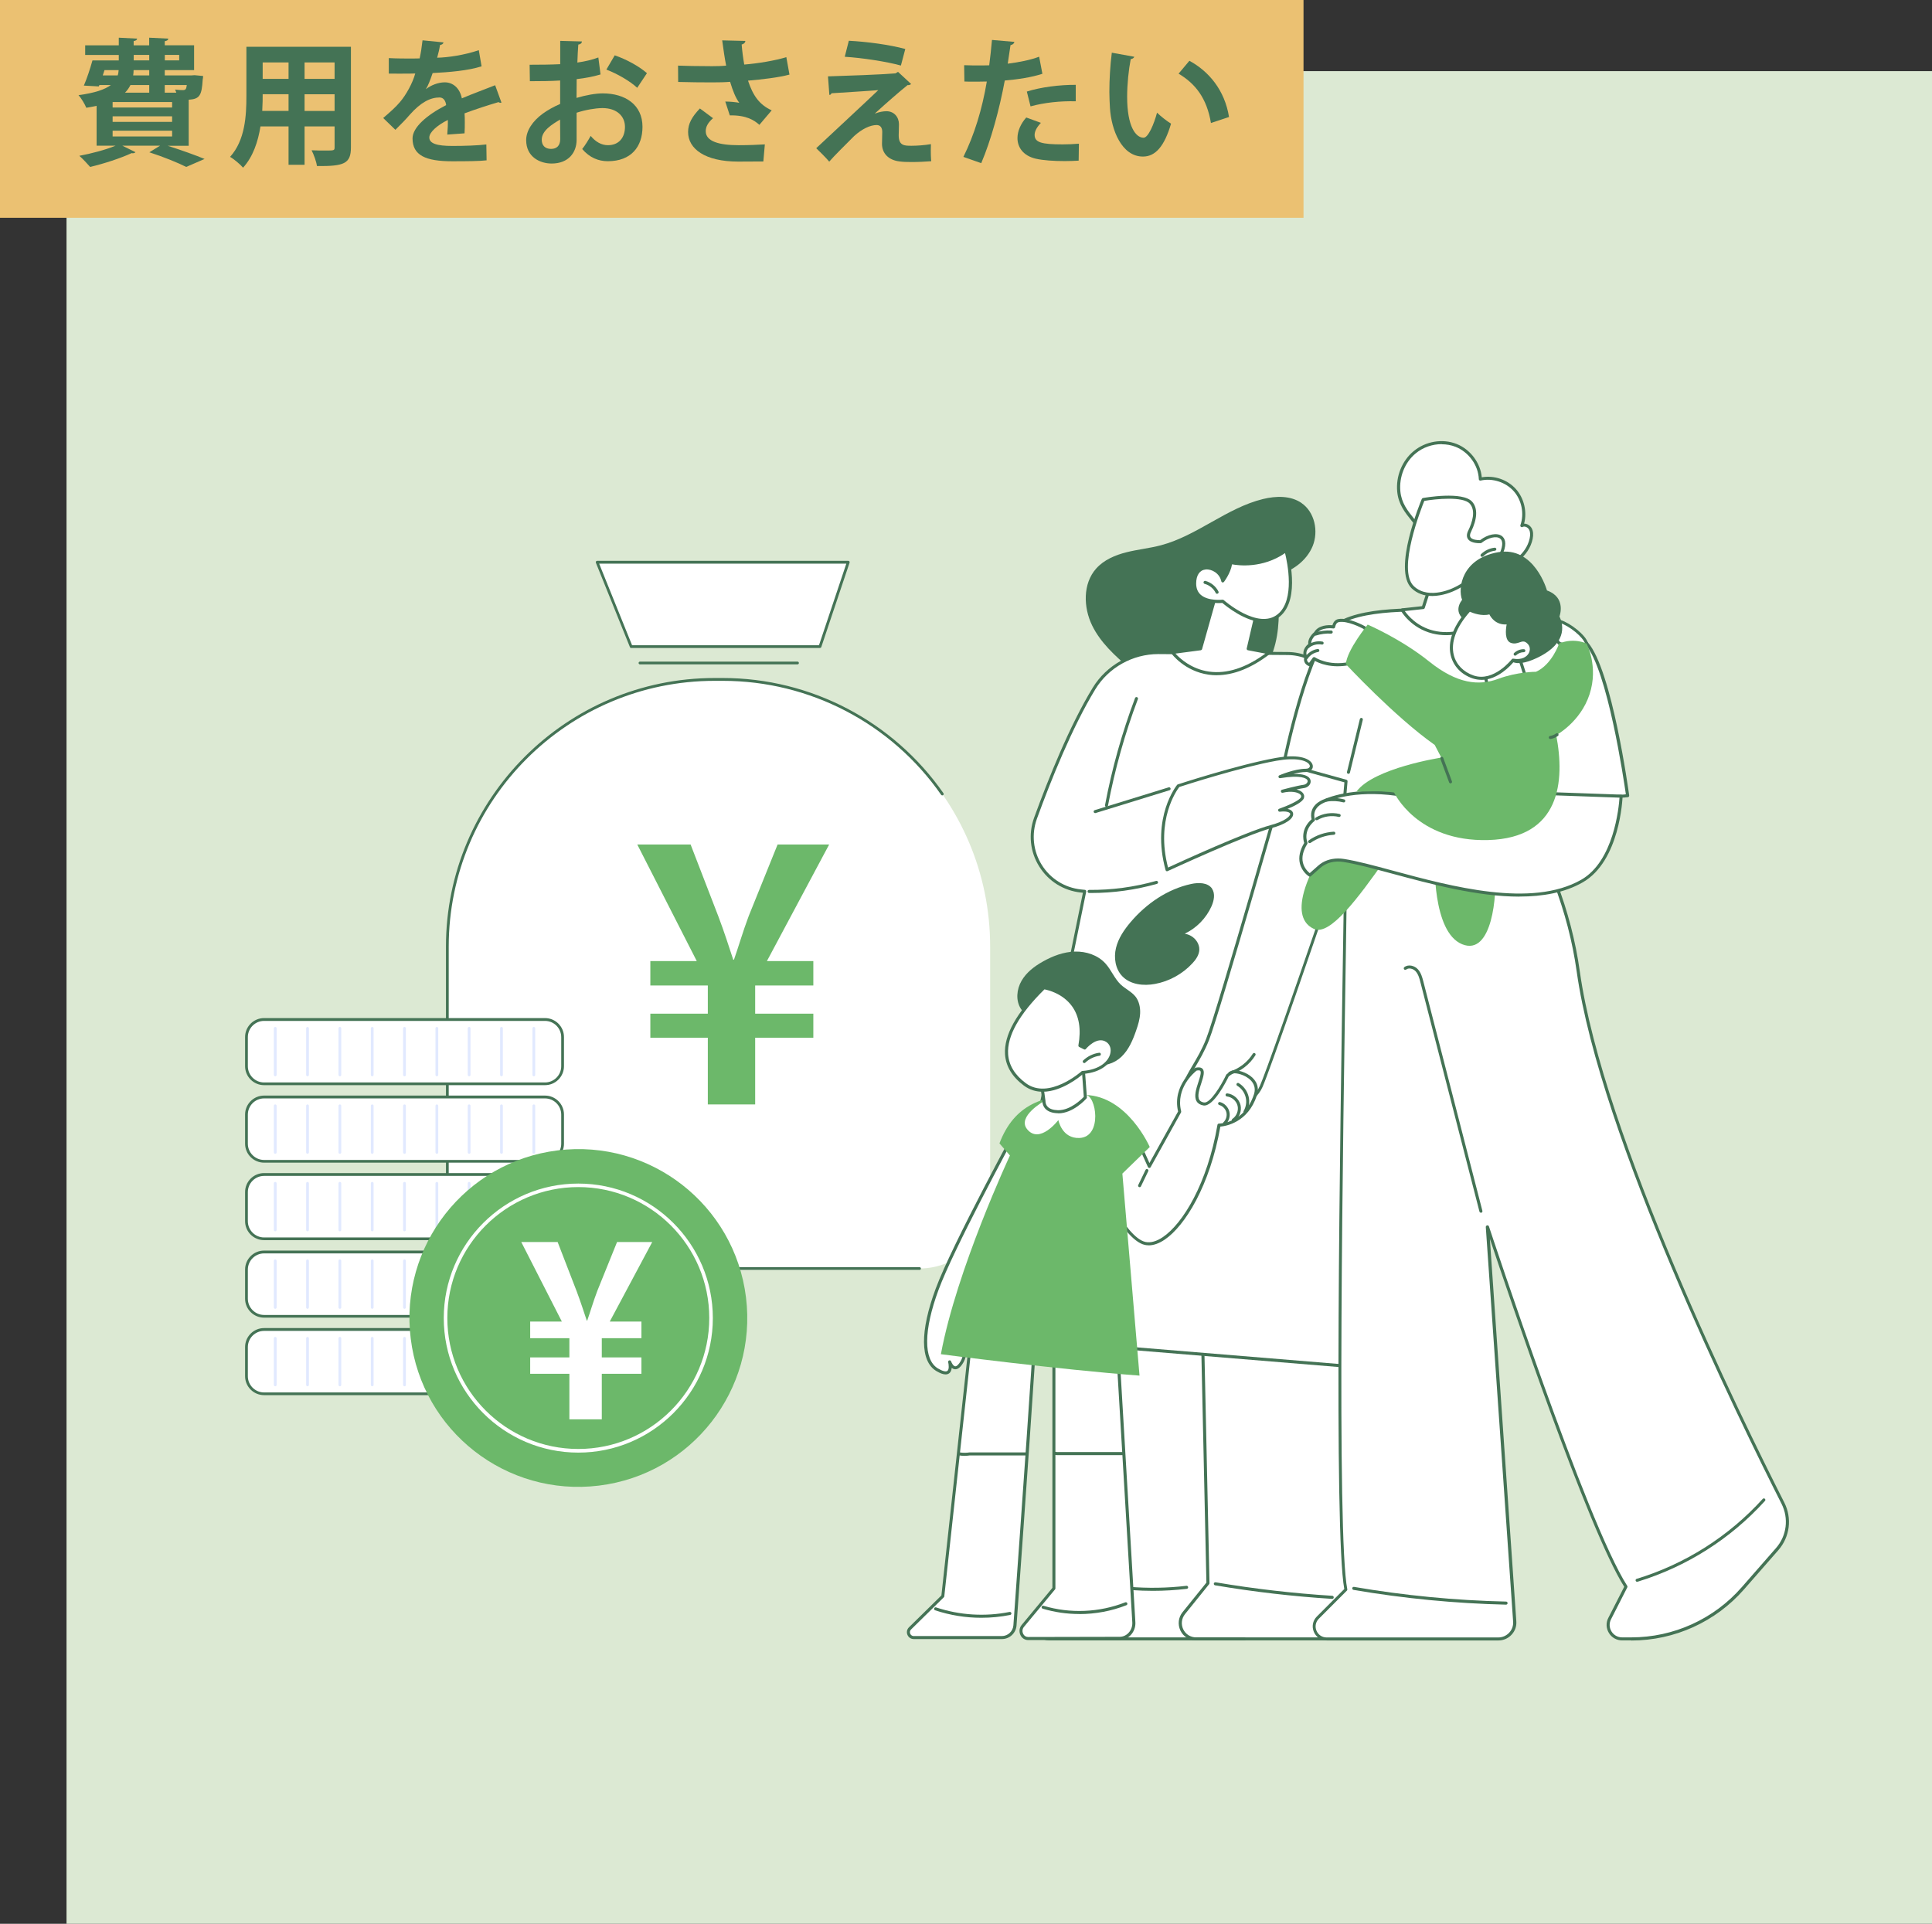 <?xml version="1.0" encoding="UTF-8"?><svg id="_レイヤー_2" xmlns="http://www.w3.org/2000/svg" viewBox="0 0 307.59 306.33"><rect x="0" y="0" width="307.59" height="306.33" fill="#333333" stroke="none"/><defs><style>.cls-1{fill:#fff;}.cls-2{fill:#ebc172;}.cls-3{fill:#447355;}.cls-4{fill:#dce9d3;}.cls-5{fill:#6cb86a;}.cls-6{fill:#e1e9ff;}</style></defs><g id="_フォントサイズ"><g><rect class="cls-4" x="10.59" y="11.33" width="297" height="295"/><g><g id="Care_tax_credit"><g><path class="cls-1" d="M115.09,108.18h-1.32c-23.5,0-42.55,19.05-42.55,42.55v40.01c0,6.21,5.03,11.24,11.24,11.24h63.94c6.21,0,11.24-5.03,11.24-11.24v-40.01c0-23.5-19.05-42.55-42.55-42.55Z"/><g><path class="cls-1" d="M150.02,126.43c-7.69-11.03-20.47-18.25-34.93-18.25h-1.32c-23.5,0-42.55,19.05-42.55,42.55v40.01c0,6.21,5.03,11.24,11.24,11.24h63.94l3.62-75.55Z"/><path class="cls-3" d="M146.4,202.2h-63.94c-6.32,0-11.46-5.14-11.46-11.46v-40.01c0-23.58,19.19-42.77,42.77-42.77h1.32c13.98,0,27.1,6.86,35.11,18.34,.07,.1,.05,.24-.05,.31-.1,.07-.24,.05-.31-.05-7.92-11.37-20.91-18.15-34.75-18.15h-1.32c-23.34,0-42.33,18.99-42.33,42.33v40.01c0,6.08,4.94,11.02,11.02,11.02h63.94c.12,0,.22,.1,.22,.22s-.1,.22-.22,.22Z"/></g><path class="cls-3" d="M126.97,105.79h-25.08c-.12,0-.22-.1-.22-.22s.1-.22,.22-.22h25.08c.12,0,.22,.1,.22,.22s-.1,.22-.22,.22Z"/><g><polygon class="cls-1" points="135.05 89.53 95.07 89.53 100.49 102.96 130.55 102.96 135.05 89.53"/><path class="cls-3" d="M130.55,103.18h-30.06c-.09,0-.17-.05-.2-.14l-5.42-13.43c-.03-.07-.02-.15,.02-.21,.04-.06,.11-.1,.18-.1h39.98c.07,0,.14,.03,.18,.09,.04,.06,.05,.13,.03,.2l-4.5,13.43c-.03,.09-.11,.15-.21,.15Zm-29.91-.44h29.75l4.35-12.99h-39.35l5.24,12.99Z"/></g></g></g><path class="cls-5" d="M120.25,175.86h-7.56v-10.62h-9.15v-3.83h9.15v-4.49h-9.15v-3.89h7.39l-9.47-18.56h8.49l4.44,11.5c.93,2.46,1.7,4.87,2.35,6.85h.11c.66-1.86,1.42-4.49,2.35-6.96l4.6-11.39h8.21l-9.91,18.56h7.39v3.89h-9.26v4.49h9.26v3.83h-9.26v10.62Z"/><g><g><path class="cls-3" d="M207.21,80.09c-1.75-1.2-4.08-1.13-6.13-.63-5.79,1.42-10.48,5.83-16.24,7.36-1.8,.48-3.67,.66-5.47,1.11-1.81,.45-3.61,1.21-4.85,2.6-2.14,2.4-2.05,6.18-.64,9.07,1.34,2.74,3.66,4.85,5.99,6.83,.45,.69,.98,1.32,1.59,1.87,2.3,2.08,5.44,3.06,8.53,3.29,3.04,.22,6.25-.28,8.71-2.09,2.6-1.91,4.06-5.06,4.6-8.24,.54-3.18,.24-6.44-.05-9.65,2.47-.64,4.77-2.3,5.74-4.66,.96-2.37,.32-5.42-1.79-6.86Z"/><g><g><path class="cls-1" d="M216.52,213.3v44.04c0,1.99-1.62,3.61-3.61,3.61h-45.84c-2.13,0-3.35-2.42-2.09-4.13l4.12-5.61,3.19-40.8,44.23,2.89Z"/><path class="cls-3" d="M212.91,261.2h-45.84c-1.08,0-2.05-.6-2.53-1.56-.49-.96-.39-2.09,.25-2.96l4.08-5.55,3.19-40.73c.01-.13,.12-.23,.26-.22l44.23,2.89c.13,0,.23,.11,.23,.24v44.04c0,2.12-1.73,3.85-3.85,3.85Zm-40.39-50.52l-3.17,40.56s-.02,.09-.05,.13l-4.12,5.61c-.54,.73-.61,1.65-.2,2.45,.41,.81,1.19,1.29,2.1,1.29h45.84c1.86,0,3.37-1.51,3.37-3.37v-43.81l-43.76-2.86Z"/></g><path class="cls-3" d="M198.12,261.2h-7.7c-1.07,0-2.03-.6-2.49-1.57-.46-.97-.33-2.09,.34-2.92l3.8-4.71-.86-39.12c0-.13,.1-.25,.24-.25,.13,0,.25,.1,.25,.24l.86,39.21c0,.06-.02,.11-.05,.16l-3.85,4.78c-.55,.69-.66,1.61-.28,2.41,.38,.8,1.17,1.29,2.05,1.29h7.7c.13,0,.24,.11,.24,.24s-.11,.24-.24,.24Z"/><path class="cls-3" d="M212.1,254.59s-.01,0-.02,0c-6.22-.39-12.49-1.12-18.63-2.16-.13-.02-.22-.15-.2-.28,.02-.13,.15-.22,.28-.2,6.13,1.04,12.38,1.76,18.58,2.15,.13,0,.24,.12,.23,.26,0,.13-.12,.23-.24,.23Z"/><path class="cls-3" d="M183.55,253.31c-4.41,0-8.84-.62-13.05-1.84-.13-.04-.2-.17-.17-.3,.04-.13,.17-.2,.3-.17,5.87,1.7,12.19,2.23,18.26,1.51,.13-.02,.25,.08,.27,.21,.02,.13-.08,.25-.21,.27-1.79,.21-3.59,.32-5.4,.32Z"/></g><g><g><path class="cls-1" d="M172.69,141.94l-.59-.06c-5.61-.59-9.17-6.29-7.24-11.59,2.37-6.52,5.71-14.75,9.31-20.64,2.19-3.59,6.12-5.76,10.32-5.73l20.5,.15c4.51,.03,8.23,3.55,8.51,8.05l6.65,105.9-61.95-5.1,14.49-70.97Z"/><path class="cls-3" d="M220.15,218.25s-.01,0-.02,0l-61.95-5.1c-.07,0-.13-.04-.17-.1-.04-.06-.06-.13-.04-.19l14.44-70.71-.32-.03c-2.75-.29-5.16-1.79-6.63-4.14-1.47-2.34-1.76-5.18-.82-7.78,2.22-6.1,5.64-14.64,9.33-20.69,2.2-3.61,6.2-5.84,10.45-5.84,.03,0,.06,0,.09,0l20.5,.15c4.62,.03,8.46,3.67,8.75,8.28l6.65,105.9c0,.07-.02,.14-.07,.19-.05,.04-.11,.07-.17,.07Zm-61.66-5.56l61.4,5.05-6.63-105.62c-.27-4.36-3.91-7.79-8.27-7.82l-20.5-.15s-.06,0-.08,0c-4.08,0-7.91,2.14-10.03,5.61-3.67,6.02-7.08,14.52-9.29,20.6-.89,2.46-.61,5.14,.77,7.36,1.38,2.21,3.67,3.64,6.27,3.91l.59,.06c.07,0,.13,.04,.17,.1,.04,.06,.06,.13,.04,.19l-14.44,70.7Z"/></g><g><path class="cls-3" d="M173.74,142.19c-.12,0-.23,0-.35,0-.13,0-.24-.11-.24-.25,0-.13,.11-.24,.24-.24h0c3.61,.03,7.2-.45,10.67-1.43,.13-.04,.26,.04,.3,.17,.04,.13-.04,.26-.17,.3-3.41,.96-6.92,1.45-10.46,1.45Z"/><path class="cls-3" d="M176.17,128.48s-.03,0-.05,0c-.13-.02-.22-.15-.19-.28,1.09-5.8,2.7-11.53,4.78-17.05,.05-.13,.19-.19,.31-.14,.13,.05,.19,.19,.14,.31-2.07,5.49-3.67,11.21-4.76,16.97-.02,.12-.12,.2-.24,.2Z"/><path class="cls-3" d="M174.36,129.47c-.1,0-.2-.07-.23-.17-.04-.13,.03-.26,.16-.3l11.77-3.63c.13-.04,.26,.03,.3,.16,.04,.13-.03,.26-.16,.3l-11.77,3.63s-.05,.01-.07,.01Z"/></g></g><g><g><path class="cls-1" d="M194.04,93.04l-2.89,10.26-4.47,.59s5.56,7.57,15.37,.04l-3.33-.63,1.6-6.88-6.29-3.38Z"/><path class="cls-3" d="M193.74,107.52c-.44,0-.88-.03-1.31-.09-3.81-.54-5.86-3.27-5.94-3.38-.05-.07-.06-.16-.03-.24,.03-.08,.11-.13,.19-.15l4.31-.57,2.84-10.11c.02-.07,.07-.13,.14-.16,.07-.03,.15-.03,.21,0l6.29,3.38c.1,.05,.15,.16,.12,.27l-1.55,6.64,3.08,.58c.09,.02,.17,.09,.19,.18,.02,.09-.01,.19-.09,.25-2.93,2.25-5.77,3.39-8.46,3.39Zm-6.59-3.44c.66,.73,2.51,2.46,5.35,2.86,2.8,.39,5.81-.57,8.96-2.87l-2.78-.53c-.07-.01-.12-.05-.16-.11-.04-.06-.05-.12-.03-.19l1.56-6.7-5.86-3.15-2.81,9.97c-.03,.09-.11,.16-.2,.18l-4.03,.53Zm4-.77h0Z"/></g><g><g><path class="cls-1" d="M204.74,87.68s2.19,7.57-1.14,10.31-8.92-2.24-8.92-2.24c0,0-4.49,.56-4.48-2.82,.01-3.66,3.95-2.82,4.48-.42,0,0,1.13-1.46,1.27-2.93,0,0,4.65,1.15,8.79-1.9Z"/><path class="cls-3" d="M201.2,99.06c-2.9,0-6.03-2.58-6.6-3.06-.5,.05-2.55,.15-3.75-.92-.59-.53-.89-1.25-.89-2.16,0-1.57,.73-2.59,1.94-2.71,1.06-.11,2.35,.56,2.86,1.75,.33-.52,.86-1.47,.95-2.41,0-.07,.04-.13,.1-.18,.06-.04,.13-.05,.2-.04,.05,.01,4.59,1.08,8.59-1.86,.06-.05,.15-.06,.22-.03,.08,.03,.13,.09,.16,.16,.09,.32,2.2,7.76-1.22,10.57-.77,.64-1.65,.89-2.56,.89Zm-6.52-3.56c.06,0,.12,.02,.16,.06,.05,.05,5.47,4.81,8.6,2.23,2.78-2.29,1.51-8.25,1.15-9.72-3.59,2.47-7.4,1.98-8.44,1.79-.24,1.42-1.24,2.73-1.28,2.79-.06,.07-.15,.11-.25,.09-.09-.02-.16-.09-.18-.19-.27-1.25-1.51-1.97-2.5-1.87-.95,.1-1.5,.92-1.5,2.23,0,.76,.24,1.36,.72,1.79,1.19,1.06,3.46,.79,3.48,.79,0,0,.02,0,.03,0Z"/></g><path class="cls-3" d="M193.77,94.55c-.09,0-.18-.05-.22-.14-.35-.7-1-1.24-1.76-1.44-.13-.03-.21-.17-.17-.3,.03-.13,.17-.21,.3-.17,.89,.24,1.66,.87,2.07,1.69,.06,.12,.01,.27-.11,.33-.03,.02-.07,.03-.11,.03Z"/></g></g></g><g><g><g><path class="cls-1" d="M214.27,132.7c.26,.98-2.28,108.97,0,120.39l-4.46,4.47c-1.25,1.26-.36,3.4,1.41,3.4h27.34c1.51,0,2.7-1.28,2.6-2.79l-4.35-62.82s15.54,47.21,22.04,57.29l-2.59,5.08c-.76,1.48,.32,3.23,1.98,3.23h1.46c6.81,0,13.29-2.94,17.77-8.07l5.45-6.23c1.77-2.03,2.14-4.93,.92-7.33-6.86-13.52-28.92-58.5-32.58-84.68-.68-4.85-1.94-9.61-3.69-14.18l-2.26-5.93-31.04-1.83Z"/><path class="cls-3" d="M259.71,261.2h-1.46c-.87,0-1.65-.44-2.1-1.18-.45-.74-.49-1.64-.09-2.41l2.53-4.95c-5.76-9.07-18.47-46.65-21.39-55.4l4.21,60.9c.06,.8-.21,1.56-.76,2.14-.54,.58-1.28,.91-2.08,.91h-27.34c-.92,0-1.71-.53-2.06-1.38-.35-.85-.17-1.78,.48-2.43l4.37-4.38c-1.67-9.05-.67-72.12-.19-102.5,.16-10.08,.28-17.36,.22-17.76-.02-.08,0-.15,.05-.21s.13-.09,.2-.08l31.04,1.83c.1,0,.18,.07,.21,.16l2.26,5.93c1.8,4.71,3.04,9.5,3.7,14.24,3.66,26.18,25.85,71.38,32.56,84.61,1.27,2.5,.9,5.48-.95,7.6l-5.45,6.23c-4.53,5.18-11.07,8.15-17.95,8.15Zm-22.89-66.09c.1,0,.2,.07,.23,.17,.16,.47,15.6,47.3,22.02,57.24,.05,.07,.05,.17,.01,.24l-2.59,5.08c-.32,.62-.29,1.34,.07,1.93,.36,.59,.99,.95,1.69,.95h1.46c6.74,0,13.15-2.91,17.59-7.99l5.45-6.23c1.72-1.96,2.06-4.73,.88-7.06-6.72-13.25-28.94-58.51-32.61-84.76-.66-4.7-1.89-9.46-3.68-14.13l-2.21-5.78-30.62-1.8c.03,1.22-.04,6-.22,17.56-.48,30.51-1.49,94.01,.21,102.53,.02,.08,0,.16-.07,.22l-4.46,4.47c-.51,.51-.65,1.24-.38,1.9,.28,.66,.89,1.08,1.61,1.08h27.34c.66,0,1.28-.27,1.73-.75,.45-.48,.68-1.11,.63-1.78l-4.35-62.82c0-.12,.08-.23,.2-.26,.02,0,.03,0,.05,0Z"/></g><path class="cls-3" d="M235.78,193.1c-.11,0-.21-.07-.24-.18l-9.4-36.52c-.15-.6-.33-1.27-.76-1.74-.38-.41-1.07-.62-1.5-.28-.11,.08-.26,.06-.34-.04-.08-.11-.06-.26,.04-.34,.66-.51,1.64-.23,2.16,.34,.51,.56,.71,1.33,.87,1.95l9.4,36.52c.03,.13-.04,.26-.18,.3-.02,0-.04,0-.06,0Z"/><path class="cls-3" d="M260.64,251.87c-.1,0-.2-.07-.23-.17-.04-.13,.03-.26,.16-.3,7.71-2.35,14.65-6.75,20.07-12.73,.09-.1,.24-.11,.34-.02,.1,.09,.11,.24,.02,.34-5.47,6.04-12.49,10.49-20.29,12.87-.02,0-.05,.01-.07,.01Z"/><path class="cls-3" d="M239.77,255.51s0,0,0,0c-8.11-.19-16.28-.98-24.28-2.35-.13-.02-.22-.15-.2-.28,.02-.13,.15-.22,.28-.2,7.97,1.37,16.12,2.16,24.21,2.34,.13,0,.24,.11,.24,.25,0,.13-.11,.24-.24,.24Z"/></g><g><g><path class="cls-1" d="M205.57,120.53s-11.5,40.36-13.31,44.98c-1.81,4.62-4.68,6.83-3.72,9.72,.96,2.89,10.2,2.52,12.27-2.25,2.07-4.77,17.12-49.22,17.22-49.5,1.52-4.15-12.46-2.95-12.46-2.95Z"/><path class="cls-3" d="M192.88,177.3c-.16,0-.32,0-.48-.01-2.18-.1-3.72-.84-4.1-1.99-.64-1.93,.33-3.56,1.55-5.63,.71-1.2,1.52-2.57,2.18-4.26,1.79-4.55,13.19-44.55,13.3-44.96,.03-.1,.11-.17,.21-.18,.43-.04,10.58-.88,12.5,1.63,.36,.47,.43,1.02,.2,1.64-.01,.04-.21,.61-.54,1.59-9.71,28.57-15.48,45.14-16.68,47.92-1.22,2.82-4.94,4.23-8.15,4.23Zm12.88-56.54c-.8,2.81-11.53,40.41-13.27,44.84-.68,1.73-1.49,3.11-2.21,4.33-1.2,2.04-2.07,3.51-1.5,5.22,.31,.93,1.71,1.57,3.66,1.65,3.15,.14,6.96-1.16,8.16-3.93,.84-1.93,4.41-11.8,16.67-47.88,.38-1.12,.53-1.57,.55-1.6,.17-.46,.12-.85-.13-1.18-1.63-2.14-10.57-1.56-11.91-1.46Z"/></g><g><g><path class="cls-1" d="M214.29,124.39l-9.91-2.74s3.62-18.15,7.95-21.82c4.32-3.67,17.23-2.57,20.01-2.52,2.79,.06,17.85,2.35,20.27,5.16,3.82,4.44,6.51,24.23,6.51,24.23l-12.08,.97,1.8,11.17s-25.52,.71-35.5-3.69l.94-10.77Z"/><path class="cls-3" d="M245.11,139.13c-7.49,0-24.25-.4-31.85-3.75-.1-.04-.15-.14-.14-.24l.92-10.57-9.72-2.69c-.12-.03-.2-.16-.17-.28,.15-.74,3.69-18.28,8.03-21.96,3.89-3.3,14.35-2.83,18.82-2.63,.58,.03,1.04,.05,1.36,.05,2.79,.06,17.92,2.31,20.45,5.24,3.83,4.44,6.46,23.54,6.57,24.36,0,.07,0,.13-.05,.19-.04,.05-.1,.08-.17,.09l-11.81,.95,1.76,10.91c.01,.07,0,.14-.05,.19-.04,.05-.11,.09-.18,.09-.06,0-1.48,.04-3.75,.04Zm-31.49-4.12c9.36,4,32.17,3.66,34.95,3.6l-1.76-10.9c-.01-.07,0-.14,.05-.19,.04-.05,.1-.09,.17-.09l11.82-.95c-.33-2.32-2.92-19.79-6.42-23.85-2.25-2.61-16.95-5.01-20.09-5.07-.33,0-.79-.03-1.37-.05-4.41-.2-14.73-.66-18.48,2.51-3.96,3.36-7.39,19.38-7.82,21.46l9.69,2.68c.11,.03,.19,.14,.18,.26l-.92,10.59Z"/></g><path class="cls-3" d="M214.69,123.21s-.04,0-.06,0c-.13-.03-.21-.16-.18-.29l2.05-8.42c.03-.13,.16-.21,.29-.18,.13,.03,.21,.16,.18,.29l-2.05,8.42c-.03,.11-.13,.19-.24,.19Z"/></g></g><g><g><path class="cls-1" d="M228.42,91.08l-1.84,5.67-3.35,.37s4.4,7.85,15.06,.94l-3.32-1.63,.74-6.33-7.29,.99Z"/><path class="cls-3" d="M230.23,101.14c-.74,0-1.46-.09-2.15-.26-3.46-.86-5-3.54-5.06-3.65-.04-.07-.04-.16,0-.23,.04-.07,.11-.12,.19-.13l3.19-.35,1.79-5.52c.03-.09,.11-.15,.2-.17l7.29-.99c.07-.01,.15,.01,.2,.07s.08,.13,.07,.2l-.72,6.16,3.17,1.56c.08,.04,.13,.12,.14,.2,0,.09-.04,.17-.11,.22-2.97,1.92-5.71,2.89-8.2,2.89Zm-6.57-3.83c.51,.72,1.98,2.47,4.55,3.1,2.79,.69,6.01-.1,9.6-2.34l-2.93-1.44c-.09-.05-.15-.14-.13-.25l.7-6.02-6.83,.93-1.79,5.52c-.03,.09-.11,.16-.2,.17l-2.96,.32Zm2.93-.57h0Z"/></g><g><path class="cls-1" d="M222.7,78.26c-.22-2.33,.72-4.76,2.52-6.25,1.8-1.49,4.41-1.97,6.59-1.12s3.79,3.04,3.88,5.37c1.97-.45,4.16,.25,5.5,1.76,1.34,1.51,1.79,3.76,1.11,5.66,.47-.25,1.09,.05,1.35,.51,.26,.46,.24,1.03,.13,1.55-.54,2.6-3.05,4.42-5.65,4.98-2.67,.58-5.56,.05-7.85-1.42-2.18-1.4-2.98-3.4-4.44-5.4-1.35-1.86-2.91-3.2-3.14-5.65Z"/><path class="cls-3" d="M235.95,91.21c-2.04,0-4.07-.58-5.8-1.69-1.64-1.05-2.51-2.42-3.44-3.86-.33-.52-.68-1.06-1.07-1.59-.29-.4-.59-.78-.89-1.14-1.08-1.35-2.11-2.63-2.3-4.63-.24-2.45,.76-4.93,2.61-6.46,1.9-1.58,4.59-2.04,6.84-1.15,2.19,.86,3.81,3.02,4.01,5.31,1.99-.35,4.11,.38,5.45,1.89,1.29,1.45,1.79,3.61,1.29,5.49,.49-.01,.97,.31,1.2,.72,.25,.45,.3,1.03,.16,1.72-.59,2.83-3.35,4.63-5.83,5.17-.74,.16-1.49,.24-2.23,.24Zm-6.41-20.49c-1.49,0-3,.51-4.16,1.48-1.72,1.43-2.65,3.74-2.43,6.04h0c.18,1.85,1.11,3.02,2.19,4.37,.3,.37,.6,.75,.9,1.16,.4,.55,.75,1.09,1.08,1.62,.9,1.4,1.74,2.72,3.29,3.72,2.25,1.45,5.05,1.96,7.67,1.39,2.32-.5,4.91-2.18,5.46-4.79,.12-.58,.09-1.05-.11-1.39-.19-.35-.67-.6-1.03-.41-.09,.05-.2,.03-.27-.03-.08-.07-.1-.17-.07-.26,.64-1.81,.21-3.99-1.07-5.42-1.28-1.43-3.39-2.11-5.26-1.68-.07,.02-.14,0-.2-.04-.06-.04-.09-.11-.09-.18-.08-2.21-1.61-4.33-3.72-5.16-.69-.27-1.43-.4-2.18-.4Z"/></g><g><path class="cls-1" d="M226.59,79.54s-4.65,11.07-1.68,13.95c2.98,2.88,9.2-.11,10.81-3.41,0,0,2.2,.76,3.36-2.12,1.26-3.1-1.41-3.25-3.36-1.72,0,0-2.63,.16-1.75-1.65,.88-1.8,1.15-3.49,.24-4.54-1.42-1.64-7.62-.52-7.62-.52Z"/><path class="cls-3" d="M228.03,94.9c-1.33,0-2.45-.42-3.29-1.23-3.06-2.96,1.43-13.76,1.62-14.22,.03-.08,.1-.13,.18-.15,.26-.05,6.35-1.12,7.85,.6,.9,1.03,.83,2.7-.2,4.81-.18,.37-.2,.65-.07,.85,.27,.4,1.12,.46,1.52,.45,1.26-.96,2.71-1.23,3.48-.65,.37,.28,.88,1,.19,2.7-1.02,2.52-2.84,2.42-3.46,2.31-1.1,2.06-3.88,3.94-6.56,4.41-.44,.08-.86,.12-1.26,.12Zm-1.27-15.14c-.49,1.21-4.34,10.99-1.68,13.56,1.24,1.2,2.93,1.2,4.13,.98,2.61-.46,5.32-2.32,6.29-4.32,.05-.11,.18-.16,.3-.12,.08,.03,2,.64,3.06-1.98,.42-1.04,.41-1.79-.04-2.13-.59-.45-1.89-.14-2.95,.69-.04,.03-.09,.05-.14,.05-.16,0-1.53,.07-2.02-.66-.23-.35-.22-.8,.04-1.33,.65-1.34,1.23-3.17,.27-4.28-1.06-1.23-5.48-.77-7.26-.46Z"/></g><path class="cls-3" d="M235.95,88.66c-.06,0-.13-.02-.17-.07-.09-.1-.09-.25,0-.34,.59-.58,1.36-.95,2.18-1.04,.13-.01,.25,.08,.27,.21,.02,.13-.08,.25-.21,.27-.71,.08-1.38,.4-1.89,.91-.05,.05-.11,.07-.17,.07Z"/></g><path class="cls-5" d="M232.19,121.65s-10.33-2.11-17.5,7.69c-10.48,14.31-7.48,17.69-5.48,18.58,2.54,1.13,7.04-4.97,11.27-10.96h7.94s-.44,11.43,4.36,13.39c4.8,1.96,5.6-8.01,5.2-11.51-.4-3.5-5.8-17.2-5.8-17.2Z"/><g><g><path class="cls-1" d="M247.14,126.39l10.96,.39s-.36,10.17-6.23,13.51c-10.63,6.07-29.67-2-37.94-3.28-1.4-.21-2.82,.06-3.88,.99l-1.52,1.34s-2.73-1.68-.61-5.09c0,0-.88-1.99,1.19-3.72,0,0-.77-1.9,1.57-2.95,2.34-1.05,6.9-2.01,12.97-.9s23.49-.31,23.49-.31Z"/><path class="cls-3" d="M241.9,142.77c-6.71,0-14.18-2.02-20.22-3.65-3.09-.83-5.76-1.55-7.79-1.87-1.44-.22-2.75,.11-3.68,.94l-1.52,1.34c-.08,.07-.2,.08-.29,.02-.05-.03-1.12-.7-1.45-2.07-.24-1,0-2.1,.69-3.26-.16-.48-.56-2.23,1.18-3.77-.14-.53-.35-2.14,1.75-3.09,1.23-.55,5.8-2.25,13.11-.91,5.97,1.09,23.25-.29,23.42-.31,0,0,.02,0,.03,0l10.96,.39c.06,0,.13,.03,.17,.08,.04,.05,.07,.11,.07,.17-.01,.42-.44,10.34-6.35,13.72-2.88,1.65-6.37,2.26-10.09,2.26Zm-28.86-6.07c.3,0,.61,.02,.93,.07,2.06,.32,4.74,1.04,7.84,1.88,9.3,2.51,22.03,5.95,29.94,1.43,5.18-2.96,5.98-11.51,6.09-13.07l-10.69-.38c-.89,.07-17.54,1.4-23.53,.3-7.17-1.31-11.63,.34-12.82,.88-2.11,.95-1.48,2.57-1.45,2.63,.04,.1,.01,.21-.07,.28-1.91,1.59-1.14,3.41-1.13,3.43,.03,.07,.03,.16-.02,.23-.67,1.09-.91,2.09-.69,2.99,.21,.89,.81,1.44,1.08,1.66l1.37-1.21c.84-.74,1.93-1.12,3.15-1.12Z"/></g><path class="cls-3" d="M208.51,134.25c-.08,0-.15-.04-.2-.1-.08-.11-.05-.26,.06-.34,1.17-.82,2.54-1.29,3.97-1.38,.14,0,.25,.09,.26,.23,0,.13-.09,.25-.23,.26-1.34,.08-2.62,.53-3.72,1.29-.04,.03-.09,.04-.14,.04Z"/><path class="cls-3" d="M209.63,130.61c-.08,0-.17-.04-.21-.12-.07-.12-.03-.26,.09-.33,1.12-.65,2.49-.85,3.75-.55,.13,.03,.21,.16,.18,.29-.03,.13-.16,.21-.29,.18-1.14-.28-2.38-.1-3.39,.49-.04,.02-.08,.03-.12,.03Z"/><path class="cls-3" d="M213.93,127.76s-.04,0-.06,0c-.85-.22-1.75-.27-2.61-.12-.13,.02-.26-.07-.28-.2-.02-.13,.07-.26,.2-.28,.93-.16,1.91-.11,2.82,.13,.13,.03,.21,.17,.17,.3-.03,.11-.13,.18-.23,.18Z"/></g><g><g><polygon class="cls-1" points="241.92 104.77 242.88 107.79 236.81 109.46 236.33 106.64 241.92 104.77"/><path class="cls-3" d="M236.81,109.7s-.09-.01-.13-.04c-.06-.04-.1-.1-.11-.16l-.49-2.82c-.02-.12,.05-.23,.16-.27l5.6-1.87c.06-.02,.13-.02,.19,.01,.06,.03,.1,.08,.12,.14l.96,3.02c.02,.06,.01,.13-.02,.19-.03,.06-.09,.1-.15,.12l-6.07,1.67s-.04,0-.06,0Zm-.21-2.9l.41,2.35,5.56-1.53-.81-2.54-5.17,1.72Z"/></g><g><g><g><path class="cls-1" d="M218.02,100.99l-.79-1.05s-2.54-1.43-4.12-1.12c-.67,.13-.79,1.01-.79,1.01,0,0-2.15-.35-2.9,.99,0,0-1.12,.94-.86,1.84,0,0-1.27,.84-.64,2,0,0-.36,.83,.59,1.2l.71-.98s2.12,1.5,5.64,.78c3.52-.72,3.16-4.66,3.16-4.66Z"/><path class="cls-3" d="M208.51,106.1s-.06,0-.09-.02c-.36-.14-.61-.36-.73-.65-.13-.3-.08-.6-.03-.76-.44-.94,.15-1.74,.63-2.12-.13-.9,.75-1.73,.94-1.89,.69-1.17,2.3-1.15,2.9-1.1,.09-.32,.33-.87,.93-.98,1.64-.32,4.17,1.09,4.28,1.15,.03,.02,.05,.04,.08,.07l.79,1.05s.04,.08,.05,.12c0,.04,.34,4.17-3.35,4.92-3,.61-5-.33-5.63-.69l-.58,.8c-.05,.06-.12,.1-.2,.1Zm.71-1.47s.1,.01,.14,.04c.02,.01,2.09,1.43,5.45,.74,3.06-.62,3-3.81,2.97-4.33l-.72-.95c-.34-.18-2.55-1.33-3.91-1.07-.49,.09-.59,.79-.59,.8,0,.06-.04,.12-.1,.16-.05,.04-.12,.06-.18,.05-.02,0-1.99-.3-2.65,.87-.01,.03-.03,.05-.06,.07-.28,.23-.96,.97-.78,1.58,.03,.1-.01,.21-.1,.27-.04,.03-1.08,.73-.56,1.68,.04,.07,.04,.14,0,.21,0,0-.1,.26,0,.5,.05,.12,.15,.22,.29,.3l.59-.82c.05-.07,.12-.1,.2-.1Z"/></g><path class="cls-3" d="M207.98,105.01s-.09-.01-.13-.04c-.11-.07-.15-.22-.07-.34,.44-.68,1.19-1.17,1.99-1.29,.13-.02,.26,.07,.28,.2,.02,.13-.07,.26-.2,.28-.67,.1-1.29,.5-1.66,1.07-.05,.07-.12,.11-.2,.11Z"/><path class="cls-3" d="M208.24,103.21c-.07,0-.14-.03-.19-.09-.08-.1-.07-.26,.04-.34,.68-.54,1.6-.77,2.45-.62,.13,.02,.22,.15,.19,.28-.02,.13-.15,.22-.28,.19-.72-.13-1.49,.06-2.06,.52-.04,.04-.1,.05-.15,.05Z"/><path class="cls-3" d="M209.43,101.21c-.1,0-.2-.07-.23-.17-.04-.13,.03-.26,.16-.31,.84-.27,1.71-.38,2.59-.33,.13,0,.24,.12,.23,.26,0,.13-.13,.24-.26,.23-.82-.05-1.63,.06-2.41,.31-.02,0-.05,.01-.07,.01Z"/></g><g><path class="cls-1" d="M248.25,102.45s-2.15-2.66-1.1-3.48c1.05-.82,5,1.92,5.47,3.5,.47,1.59-4.37-.02-4.37-.02Z"/><path class="cls-3" d="M251.67,103.41c-1.24,0-3.05-.58-3.51-.73-.04-.01-.08-.04-.11-.08-.06-.08-1.57-1.95-1.44-3.13,.03-.29,.16-.53,.37-.69,.32-.25,.82-.27,1.47-.06,1.59,.51,4,2.39,4.38,3.68,.11,.38-.02,.61-.15,.73-.2,.2-.57,.27-1.02,.27Zm-3.28-1.17c1.43,.47,3.56,.93,3.97,.54,.02-.02,.07-.07,.02-.25-.31-1.06-2.47-2.85-4.06-3.36-.48-.15-.85-.16-1.03-.02-.11,.09-.17,.21-.19,.37-.09,.78,.86,2.17,1.29,2.72Z"/></g><g><path class="cls-5" d="M217.76,99.44s-3.32,4.06-3.49,6.31c0,0,7.72,8.33,14.15,12.87l1.05,2.01s-10.77,1.65-13.52,5.43c0,0,4.52-.16,5.97,.07,0,0,3.59,7.95,15.04,7.63,11.45-.33,12.22-9.35,10.8-16.7,0,0,3.86-2.07,5.31-6.51,1.46-4.44-.47-8.07-.47-8.07,0,0-1.94-1-4.37-.02,0,0-1.14,3.37-3.69,4.51,0,0-2.93-.02-6,1.12-3.07,1.14-6.54,.83-11.02-2.77-4.48-3.6-9.77-5.86-9.77-5.86Z"/><path class="cls-3" d="M230.94,124.74c-.1,0-.19-.06-.23-.16l-1.39-3.75c-.05-.13,.02-.27,.14-.31,.13-.05,.27,.02,.31,.14l1.39,3.75c.05,.13-.02,.27-.14,.31-.03,.01-.06,.02-.08,.02Z"/><path class="cls-3" d="M246.82,117.67c-.12,0-.22-.08-.24-.2-.02-.13,.07-.26,.2-.28,.35-.06,.68-.2,.97-.4,.11-.08,.26-.05,.34,.06,.08,.11,.05,.26-.06,.34-.35,.24-.75,.41-1.16,.48-.01,0-.03,0-.04,0Z"/></g></g><g><path class="cls-3" d="M240.13,104.77s.67,1.84,4.55,0,4.67-4.28,3.6-6.62c0,0,1.16-3.01-1.99-4.13,0,0-1.98-7.11-7.78-6.09-5.8,1.02-6.44,5.73-5.73,7.59,0,0-2.01,2.28,1.38,3.74l5.97,5.5Z"/><g><g><path class="cls-1" d="M233.95,97.11s1.87,.92,3.3,.42c0,0,.66,1.96,2.92,1.62,0,0-.64,2.65,.49,3,1.12,.34,1.7-.86,2.73,.2,1.03,1.06,.08,3.24-2.51,2.77,0,0-2.96,3.82-6.35,2.67-3.39-1.16-5.44-5.33-.58-10.68Z"/><path class="cls-3" d="M235.85,108.25c-.45,0-.92-.07-1.4-.23-1.77-.6-3.03-1.91-3.46-3.58-.41-1.58-.25-4.15,2.78-7.49,.07-.08,.19-.1,.29-.05,.02,0,1.8,.87,3.11,.41,.06-.02,.13-.02,.19,.01,.06,.03,.1,.08,.12,.14,.02,.07,.63,1.76,2.66,1.46,.08-.01,.16,.02,.21,.08,.05,.06,.08,.14,.06,.22-.15,.63-.42,2.48,.32,2.71,.39,.12,.71,.01,1.05-.1,.51-.17,1.08-.36,1.79,.36,.52,.54,.62,1.36,.25,2.06-.38,.71-1.32,1.37-2.83,1.14-.46,.56-2.54,2.87-5.13,2.87Zm-1.84-10.84c-2.17,2.44-3.07,4.89-2.55,6.91,.39,1.51,1.54,2.69,3.15,3.24,3.19,1.09,6.05-2.55,6.08-2.59,.06-.07,.15-.11,.24-.09,1.34,.24,2.15-.29,2.46-.87,.28-.52,.21-1.1-.17-1.49-.49-.51-.81-.4-1.29-.24-.37,.13-.8,.27-1.34,.1-1.08-.33-.87-2.16-.72-2.95-1.72,.1-2.5-1.1-2.75-1.6-1.22,.32-2.62-.21-3.1-.42Z"/></g><path class="cls-3" d="M241.23,104.41c-.06,0-.13-.03-.18-.08-.09-.1-.09-.25,0-.34,.42-.4,.98-.63,1.56-.62,.13,0,.24,.11,.24,.24,0,.13-.11,.24-.24,.24,0,0,0,0-.01,0-.45,0-.89,.18-1.21,.48-.05,.04-.11,.07-.17,.07Z"/></g></g></g></g><g><g><g><g><path class="cls-1" d="M164.72,212.87c.12,.5-2.5,37.05-3.14,45.94-.08,1.09-.99,1.93-2.08,1.93h-14.03c-.76,0-1.14-.93-.6-1.46l5.22-5.13,4.55-41.74,10.07,.46Z"/><path class="cls-3" d="M159.51,260.99h-14.03c-.45,0-.84-.26-1.01-.68-.17-.42-.08-.88,.25-1.2l5.16-5.07,4.54-41.65c.01-.13,.13-.22,.25-.22l10.07,.46c.11,0,.2,.08,.23,.18,.12,.49-1.91,29.04-3.13,46.02-.09,1.21-1.11,2.16-2.32,2.16Zm-4.64-48.32l-4.53,41.51c0,.06-.03,.11-.07,.15l-5.22,5.13c-.22,.21-.21,.48-.14,.67,.08,.18,.26,.38,.56,.38h14.03c.96,0,1.77-.75,1.84-1.71,1.5-20.83,3.07-43.27,3.14-45.69l-9.62-.44Z"/></g><path class="cls-3" d="M156.24,257.6c-2.49,0-4.98-.4-7.36-1.19-.13-.04-.2-.18-.15-.31,.04-.13,.18-.2,.31-.15,3.76,1.25,7.81,1.5,11.69,.72,.13-.03,.26,.06,.29,.19,.03,.13-.06,.26-.19,.29-1.51,.3-3.05,.45-4.58,.45Z"/><path class="cls-3" d="M153.6,231.82c-.3,0-.62-.03-.93-.08-.13-.02-.22-.15-.2-.28,.02-.13,.15-.22,.28-.2,.55,.09,1.08,.09,1.58,.01,.01,0,.03,0,.04,0h8.99c.13,0,.24,.11,.24,.24s-.11,.24-.24,.24h-8.97c-.25,.04-.51,.06-.78,.06Z"/></g><g><g><path class="cls-1" d="M177.91,214.2l2.61,44.1c.08,1.39-.95,2.57-2.26,2.58l-14.57,.03c-.98,0-1.5-1.23-.85-2.01l4.95-5.97v-38.72h10.12Z"/><path class="cls-3" d="M163.69,261.15c-.53,0-1-.31-1.23-.8-.25-.54-.18-1.15,.2-1.61l4.89-5.9v-38.64c0-.13,.11-.24,.24-.24h10.12c.13,0,.24,.1,.24,.23l2.61,44.1c.05,.76-.22,1.51-.73,2.05-.47,.5-1.1,.78-1.77,.78l-14.57,.03h0Zm4.34-46.71v38.48c0,.06-.02,.11-.06,.16l-4.95,5.97c-.3,.37-.27,.8-.13,1.09,.15,.33,.45,.52,.79,.52h0l14.57-.03c.53,0,1.04-.22,1.42-.63,.42-.44,.64-1.06,.6-1.69l-2.6-43.87h-9.65Z"/></g><path class="cls-3" d="M171.83,257c-1.97,0-3.93-.28-5.83-.85-.13-.04-.2-.17-.16-.3,.04-.13,.17-.2,.3-.16,4.25,1.27,8.87,1.07,13.01-.55,.12-.05,.27,.01,.32,.14,.05,.13-.01,.27-.14,.32-2.39,.94-4.94,1.41-7.5,1.41Z"/><path class="cls-3" d="M178.71,231.7h-10.43s-.03,0-.04,0c-.06,0-.11-.02-.17-.02-.06,0-.13-.02-.19-.03-.13-.02-.22-.15-.2-.28,.02-.13,.15-.22,.28-.2,.06,0,.11,.02,.17,.02,.06,0,.11,.01,.17,.02h10.41c.13,0,.24,.11,.24,.24s-.11,.24-.24,.24Z"/></g></g><g><g><path class="cls-1" d="M162.56,178.56s-10.68,19.49-13.36,26.72c-2.16,5.81-2.74,11.19,0,12.82,2.74,1.64,1.99-1.26,1.99-1.26,0,0,.74,2.14,1.97,0,1.24-2.14-.08-6.33,.73-7.52,.81-1.19,9.93-24.32,8.66-30.76Z"/><path class="cls-3" d="M150.55,218.85c-.39,0-.88-.18-1.48-.54-2.58-1.54-2.62-6.33-.1-13.12,2.65-7.16,13.26-26.55,13.37-26.75,.05-.09,.15-.14,.25-.12,.1,.02,.18,.09,.2,.19,1.27,6.46-7.73,29.52-8.7,30.95-.31,.46-.25,1.59-.19,2.78,.09,1.63,.19,3.47-.53,4.72-.44,.76-.88,1.11-1.35,1.07-.2-.02-.36-.11-.5-.23-.03,.33-.13,.67-.4,.87-.16,.12-.34,.18-.57,.18Zm11.86-39.51c-1.88,3.46-10.62,19.65-12.98,26.03-2.39,6.45-2.43,11.14-.1,12.53,.72,.43,1.26,.57,1.5,.39,.31-.23,.22-1.03,.13-1.38-.03-.13,.04-.26,.16-.29,.13-.04,.26,.03,.3,.15,.07,.19,.33,.75,.65,.79,.24,.02,.56-.27,.88-.83,.65-1.12,.55-2.89,.47-4.45-.07-1.33-.13-2.48,.27-3.08,.39-.58,2.9-6.75,5.08-13.35,1.85-5.61,3.91-12.83,3.64-16.5Z"/></g><g><g><path class="cls-1" d="M173.79,185.72s4.79,11.48,8.53,12.27c3.75,.79,9.69-6.92,11.75-18.85,0,0,4.2,0,5.79-4.8,.97-2.93-3.14-4.07-3.79-3.59l-.65,.48s-2.29,4.82-3.81,4.54c-3.08-.55,1.73-6.19-1.21-5.54,0,0-3.62,2.62-2.59,6.77l-4.84,8.72-2.45-5.45-6.73,5.45Z"/><path class="cls-3" d="M182.86,198.29c-.2,0-.4-.02-.58-.06-3.83-.81-8.51-11.94-8.71-12.41-.04-.1-.01-.21,.07-.28l6.73-5.45c.06-.05,.14-.06,.21-.05,.07,.02,.13,.07,.17,.14l2.25,5.01,4.56-8.21c-.98-4.2,2.67-6.9,2.71-6.93,.03-.02,.06-.03,.09-.04,.52-.11,.88-.05,1.1,.18,.39,.43,.12,1.28-.2,2.27-.32,.97-.67,2.08-.32,2.66,.13,.22,.38,.37,.74,.43,.97,.17,2.69-2.61,3.54-4.41,.02-.04,.04-.07,.07-.09l.65-.48c.51-.38,2.06-.02,3.07,.71,1.11,.8,1.5,1.92,1.09,3.16-1.41,4.29-4.92,4.87-5.81,4.95-1.66,9.41-5.63,15.81-8.85,17.99-.9,.61-1.77,.92-2.57,.92Zm-8.77-12.49c.61,1.41,4.95,11.25,8.29,11.96,.81,.17,1.77-.1,2.78-.79,3.15-2.14,7.06-8.49,8.67-17.86,.02-.12,.12-.2,.24-.2,.16,0,4.05-.07,5.56-4.63,.43-1.3-.26-2.14-.91-2.61-1.01-.73-2.27-.87-2.5-.71l-.6,.44c-.34,.71-2.44,4.91-4.04,4.62-.5-.09-.86-.31-1.07-.66-.46-.77-.07-1.99,.28-3.06,.24-.73,.51-1.57,.3-1.79-.08-.09-.28-.1-.58-.04-.38,.3-3.38,2.78-2.46,6.48,.01,.06,0,.12-.02,.18l-4.84,8.72c-.04,.08-.13,.13-.22,.12-.09,0-.17-.06-.21-.14l-2.32-5.16-6.34,5.14Z"/></g><path class="cls-3" d="M196.34,178.61c-.08,0-.16-.04-.2-.11-.07-.11-.04-.26,.07-.34,.66-.44,1.01-1.32,.82-2.09-.19-.77-.9-1.39-1.69-1.48-.13-.01-.23-.13-.22-.27,.01-.13,.13-.23,.27-.22,.99,.11,1.87,.88,2.11,1.85,.23,.97-.2,2.06-1.03,2.61-.04,.03-.09,.04-.13,.04Z"/><path class="cls-3" d="M194.96,179.11c-.06,0-.13-.03-.18-.08-.09-.1-.09-.25,.01-.34,.41-.39,.6-1.02,.46-1.57-.14-.55-.59-1.02-1.14-1.17-.13-.04-.2-.17-.17-.3,.04-.13,.17-.2,.3-.17,.72,.2,1.3,.8,1.48,1.53,.18,.73-.06,1.53-.6,2.04-.05,.04-.11,.07-.17,.07Z"/><path class="cls-3" d="M198.21,177.26s-.08-.01-.12-.03c-.12-.07-.15-.22-.09-.33,.39-.67,.51-1.48,.31-2.22-.19-.75-.68-1.4-1.34-1.8-.12-.07-.15-.22-.08-.33,.07-.12,.22-.15,.33-.08,.77,.46,1.34,1.23,1.56,2.1,.22,.87,.09,1.81-.37,2.59-.05,.08-.13,.12-.21,.12Z"/><path class="cls-3" d="M195.81,171.12c-.1,0-.2-.07-.23-.17-.04-.13,.03-.26,.16-.3,1.53-.47,2.88-1.52,3.72-2.87,.07-.11,.22-.15,.33-.08,.11,.07,.15,.22,.08,.33-.9,1.46-2.35,2.58-3.99,3.08-.02,0-.05,.01-.07,.01Z"/><path class="cls-3" d="M181.43,189.03s-.07,0-.1-.02c-.12-.06-.17-.2-.11-.32l1.16-2.41c.06-.12,.2-.17,.32-.11,.12,.06,.17,.2,.11,.32l-1.16,2.41c-.04,.09-.13,.14-.22,.14Z"/></g><path class="cls-5" d="M149.8,215.63s18.67,2.44,31.62,3.41l-2.73-32.17,4.36-4.23s-3.52-8.11-10.25-8.29c-6.73-.18-11.34,1.56-13.68,7.71l1.67,1.93s-8.5,18.18-10.99,31.63Z"/></g><g><path class="cls-1" d="M166.2,175.35s-4.33,2.43-2.67,4.46c2,2.45,4.97-1.46,4.97-1.46,0,0,.56,2.99,3.38,2.85,3.69-.19,2.65-6.86,.92-6.86-1.73,0-6.6,1-6.6,1Z"/><g><path class="cls-1" d="M165.86,172.13c-.11,.13,.34,3.22,.34,3.22,0,0-.12,1.61,2.21,1.67,2.33,.05,4.39-2.28,4.39-2.28l-.46-6.31-6.48,3.7Z"/><path class="cls-3" d="M168.5,177.26s-.06,0-.09,0c-.9-.02-1.58-.27-2-.73-.43-.48-.45-1.03-.45-1.16-.46-3.17-.36-3.3-.29-3.39,.02-.02,.04-.04,.07-.06l6.48-3.7c.07-.04,.16-.04,.23,0,.07,.04,.12,.11,.13,.2l.46,6.31c0,.07-.02,.13-.06,.18-.09,.1-2.11,2.37-4.49,2.37Zm-2.41-4.98c0,.38,.17,1.78,.36,3.04,0,.02,0,.03,0,.05,0,.02-.02,.46,.33,.84,.33,.36,.89,.55,1.65,.57,.02,0,.05,0,.07,0,1.93,0,3.69-1.75,4.05-2.13l-.43-5.82-6.04,3.45Z"/></g><path class="cls-3" d="M192.98,141.51c-.69-1.01-2.17-1.01-3.36-.75-3.77,.82-7.12,3.13-9.62,6.07-1.03,1.22-1.96,2.58-2.33,4.13-.37,1.55-.1,3.33,1,4.48,1.29,1.35,3.4,1.58,5.23,1.23,2.26-.42,4.38-1.59,5.94-3.28,.56-.6,1.06-1.32,1.1-2.14,.04-.9-.53-1.77-1.32-2.22-.31-.18-.65-.29-1-.36,1.88-.89,3.43-2.48,4.27-4.38,.39-.89,.61-1.99,.07-2.79Z"/><path class="cls-3" d="M180.78,158.69c-.63-.79-1.6-1.22-2.34-1.91-1.01-.95-1.51-2.34-2.45-3.37-1.21-1.33-3.07-1.94-4.86-1.89-1.79,.05-3.52,.7-5.08,1.58-1.36,.76-2.65,1.74-3.42,3.09-.78,1.35-.94,3.13-.1,4.44,.63,.98,1.73,1.58,2.87,1.8,1.14,.23,2.32,.11,3.46-.08,.52,2.49,1.94,4.78,3.93,6.36,.42,.33,.9,.65,1.43,.67,0,0,.02,0,.03,0,1.44,.55,3.15-.03,4.28-1.1,1.18-1.12,1.83-2.67,2.36-4.21,.31-.89,.59-1.8,.63-2.74,.04-.94-.17-1.92-.75-2.66Z"/><g><g><path class="cls-1" d="M172.68,166.87s1.87-2.32,3.59-1.16c1.72,1.15,.76,4.72-3.93,5.06,0,0-5.32,4.78-9.18,1.89-5.65-4.22-2.24-10.2,3.05-15.39,0,0,7.21,.98,5.72,9.22l.76,.38Z"/><path class="cls-3" d="M166.01,173.84c-1.02,0-2.04-.27-3-.98-1.86-1.39-2.87-3.06-3-4.97-.2-3.04,1.82-6.67,6.02-10.79,.05-.05,.13-.08,.2-.07,.12,.02,3.03,.44,4.81,2.89,1.2,1.65,1.59,3.82,1.15,6.43l.43,.21c.76-.86,2.36-2.01,3.79-1.06,.76,.51,1.07,1.44,.81,2.43-.35,1.33-1.79,2.83-4.78,3.07-.48,.42-3.4,2.84-6.43,2.84Zm.28-16.31c-4.04,3.98-5.98,7.46-5.79,10.33,.12,1.76,1.06,3.31,2.81,4.61,3.65,2.73,8.82-1.83,8.87-1.88,.04-.04,.09-.06,.14-.06,2.79-.2,4.12-1.53,4.43-2.71,.21-.78-.03-1.51-.61-1.9-1.51-1.01-3.25,1.09-3.26,1.11-.07,.09-.2,.12-.3,.06l-.76-.38c-.1-.05-.15-.15-.13-.26,.46-2.56,.12-4.66-1.03-6.24-1.47-2.02-3.82-2.57-4.37-2.67Z"/></g><path class="cls-3" d="M172.63,169.27c-.06,0-.13-.02-.18-.07-.09-.1-.09-.25,0-.34,.69-.66,1.59-1.1,2.54-1.23,.13-.02,.26,.07,.27,.21,.02,.13-.07,.26-.21,.27-.85,.12-1.65,.51-2.27,1.1-.05,.05-.11,.07-.17,.07Z"/></g></g></g><g><path class="cls-1" d="M187.6,125.12s-4.12,4.91-1.8,13.36c0,0,12.41-5.75,16.54-6.86,3.61-.97,4.09-2.5,2.3-2.65-.26-.02-.56-.01-.91,.03,0,0,3.36-1.16,3.64-2.01s-1.27-1.48-3.21-1c0,0,2.45-.65,3.43-.78,1.19-.15,1.96-2.49-3.82-1.53,0,0,2.35-1.02,4.11-1.02s1.35-2.85-4.75-1.75c-6.09,1.1-15.54,4.2-15.54,4.2Z"/><path class="cls-3" d="M185.8,138.73s-.07,0-.1-.02c-.06-.03-.11-.09-.13-.16-2.33-8.48,1.8-13.53,1.84-13.58,.03-.03,.07-.06,.11-.07,.09-.03,9.54-3.12,15.58-4.21,4.21-.76,5.42,.37,5.7,.74,.23,.31,.28,.66,.13,.96-.17,.34-.56,.54-1.04,.54-.62,0-1.33,.14-1.98,.31,1.6-.05,2.29,.3,2.57,.66,.2,.25,.24,.56,.13,.85-.15,.38-.55,.67-.99,.73-.3,.04-.74,.13-1.21,.23,.42,.1,.76,.27,.98,.51,.23,.25,.31,.56,.2,.87-.2,.61-1.55,1.28-2.61,1.71,.76,.16,.88,.57,.9,.76,.07,.83-1.26,1.72-3.49,2.31-4.06,1.09-16.38,6.79-16.5,6.84-.03,.02-.07,.02-.1,.02Zm1.94-13.4c-.41,.54-3.76,5.21-1.78,12.81,1.86-.86,12.5-5.73,16.32-6.75,2.34-.63,3.16-1.44,3.13-1.8-.02-.19-.33-.33-.79-.37-.25-.02-.54-.01-.86,.03-.12,.02-.24-.07-.27-.19-.03-.12,.04-.24,.16-.28,1.35-.47,3.32-1.35,3.49-1.86,.05-.14,.02-.26-.1-.39-.36-.39-1.48-.63-2.82-.3-.13,.03-.26-.05-.29-.18-.03-.13,.04-.26,.17-.3,.1-.03,2.47-.66,3.46-.79,.26-.03,.51-.21,.6-.43,.05-.13,.03-.25-.05-.37-.16-.2-.94-.81-4.29-.25-.12,.02-.24-.05-.27-.17-.03-.12,.02-.24,.14-.29,.1-.04,2.42-1.04,4.21-1.04,.29,0,.52-.1,.6-.27,.07-.13,.04-.29-.08-.45-.45-.61-2.09-1.11-5.22-.55-5.73,1.03-14.57,3.89-15.44,4.17Z"/></g></g><g><g><g><rect class="cls-1" x="39.24" y="162.34" width="50.32" height="10.23" rx="2.8" ry="2.8"/><path class="cls-3" d="M86.77,172.79H42.04c-1.66,0-3.02-1.35-3.02-3.02v-4.64c0-1.66,1.35-3.02,3.02-3.02h44.73c1.66,0,3.02,1.35,3.02,3.02v4.64c0,1.66-1.35,3.02-3.02,3.02Zm-44.73-10.23c-1.42,0-2.58,1.16-2.58,2.58v4.64c0,1.42,1.16,2.58,2.58,2.58h44.73c1.42,0,2.58-1.16,2.58-2.58v-4.64c0-1.42-1.16-2.58-2.58-2.58H42.04Z"/></g><g><path class="cls-6" d="M43.82,171.38c-.12,0-.22-.1-.22-.22v-7.42c0-.12,.1-.22,.22-.22s.22,.1,.22,.22v7.42c0,.12-.1,.22-.22,.22Z"/><path class="cls-6" d="M48.96,171.38c-.12,0-.22-.1-.22-.22v-7.42c0-.12,.1-.22,.22-.22s.22,.1,.22,.22v7.42c0,.12-.1,.22-.22,.22Z"/><path class="cls-6" d="M54.11,171.38c-.12,0-.22-.1-.22-.22v-7.42c0-.12,.1-.22,.22-.22s.22,.1,.22,.22v7.42c0,.12-.1,.22-.22,.22Z"/><path class="cls-6" d="M59.26,171.38c-.12,0-.22-.1-.22-.22v-7.42c0-.12,.1-.22,.22-.22s.22,.1,.22,.22v7.42c0,.12-.1,.22-.22,.22Z"/><path class="cls-6" d="M64.4,171.38c-.12,0-.22-.1-.22-.22v-7.42c0-.12,.1-.22,.22-.22s.22,.1,.22,.22v7.42c0,.12-.1,.22-.22,.22Z"/><path class="cls-6" d="M69.55,171.38c-.12,0-.22-.1-.22-.22v-7.42c0-.12,.1-.22,.22-.22s.22,.1,.22,.22v7.42c0,.12-.1,.22-.22,.22Z"/><path class="cls-6" d="M74.69,171.38c-.12,0-.22-.1-.22-.22v-7.42c0-.12,.1-.22,.22-.22s.22,.1,.22,.22v7.42c0,.12-.1,.22-.22,.22Z"/><path class="cls-6" d="M79.84,171.38c-.12,0-.22-.1-.22-.22v-7.42c0-.12,.1-.22,.22-.22s.22,.1,.22,.22v7.42c0,.12-.1,.22-.22,.22Z"/><path class="cls-6" d="M84.99,171.38c-.12,0-.22-.1-.22-.22v-7.42c0-.12,.1-.22,.22-.22s.22,.1,.22,.22v7.42c0,.12-.1,.22-.22,.22Z"/></g></g><g><g><rect class="cls-1" x="39.24" y="174.68" width="50.32" height="10.23" rx="2.8" ry="2.8"/><path class="cls-3" d="M86.77,185.13H42.04c-1.66,0-3.02-1.35-3.02-3.02v-4.64c0-1.66,1.35-3.02,3.02-3.02h44.73c1.66,0,3.02,1.35,3.02,3.02v4.64c0,1.66-1.35,3.02-3.02,3.02Zm-44.73-10.23c-1.42,0-2.58,1.16-2.58,2.58v4.64c0,1.42,1.16,2.58,2.58,2.58h44.73c1.42,0,2.58-1.16,2.58-2.58v-4.64c0-1.42-1.16-2.58-2.58-2.58H42.04Z"/></g><g><path class="cls-6" d="M43.82,183.72c-.12,0-.22-.1-.22-.22v-7.42c0-.12,.1-.22,.22-.22s.22,.1,.22,.22v7.42c0,.12-.1,.22-.22,.22Z"/><path class="cls-6" d="M48.96,183.72c-.12,0-.22-.1-.22-.22v-7.42c0-.12,.1-.22,.22-.22s.22,.1,.22,.22v7.42c0,.12-.1,.22-.22,.22Z"/><path class="cls-6" d="M54.11,183.72c-.12,0-.22-.1-.22-.22v-7.42c0-.12,.1-.22,.22-.22s.22,.1,.22,.22v7.42c0,.12-.1,.22-.22,.22Z"/><path class="cls-6" d="M59.26,183.72c-.12,0-.22-.1-.22-.22v-7.42c0-.12,.1-.22,.22-.22s.22,.1,.22,.22v7.42c0,.12-.1,.22-.22,.22Z"/><path class="cls-6" d="M64.4,183.72c-.12,0-.22-.1-.22-.22v-7.42c0-.12,.1-.22,.22-.22s.22,.1,.22,.22v7.42c0,.12-.1,.22-.22,.22Z"/><path class="cls-6" d="M69.55,183.72c-.12,0-.22-.1-.22-.22v-7.42c0-.12,.1-.22,.22-.22s.22,.1,.22,.22v7.42c0,.12-.1,.22-.22,.22Z"/><path class="cls-6" d="M74.69,183.72c-.12,0-.22-.1-.22-.22v-7.42c0-.12,.1-.22,.22-.22s.22,.1,.22,.22v7.42c0,.12-.1,.22-.22,.22Z"/><path class="cls-6" d="M79.84,183.72c-.12,0-.22-.1-.22-.22v-7.42c0-.12,.1-.22,.22-.22s.22,.1,.22,.22v7.42c0,.12-.1,.22-.22,.22Z"/><path class="cls-6" d="M84.99,183.72c-.12,0-.22-.1-.22-.22v-7.42c0-.12,.1-.22,.22-.22s.22,.1,.22,.22v7.42c0,.12-.1,.22-.22,.22Z"/></g></g><g><g><rect class="cls-1" x="39.24" y="187.02" width="50.32" height="10.23" rx="2.8" ry="2.8"/><path class="cls-3" d="M86.77,197.47H42.04c-1.66,0-3.02-1.35-3.02-3.02v-4.64c0-1.66,1.35-3.02,3.02-3.02h44.73c1.66,0,3.02,1.35,3.02,3.02v4.64c0,1.66-1.35,3.02-3.02,3.02Zm-44.73-10.23c-1.42,0-2.58,1.16-2.58,2.58v4.64c0,1.42,1.16,2.58,2.58,2.58h44.73c1.42,0,2.58-1.16,2.58-2.58v-4.64c0-1.42-1.16-2.58-2.58-2.58H42.04Z"/></g><g><path class="cls-6" d="M43.82,196.06c-.12,0-.22-.1-.22-.22v-7.42c0-.12,.1-.22,.22-.22s.22,.1,.22,.22v7.42c0,.12-.1,.22-.22,.22Z"/><path class="cls-6" d="M48.96,196.06c-.12,0-.22-.1-.22-.22v-7.42c0-.12,.1-.22,.22-.22s.22,.1,.22,.22v7.42c0,.12-.1,.22-.22,.22Z"/><path class="cls-6" d="M54.11,196.06c-.12,0-.22-.1-.22-.22v-7.42c0-.12,.1-.22,.22-.22s.22,.1,.22,.22v7.42c0,.12-.1,.22-.22,.22Z"/><path class="cls-6" d="M59.26,196.06c-.12,0-.22-.1-.22-.22v-7.42c0-.12,.1-.22,.22-.22s.22,.1,.22,.22v7.42c0,.12-.1,.22-.22,.22Z"/><path class="cls-6" d="M64.4,196.06c-.12,0-.22-.1-.22-.22v-7.42c0-.12,.1-.22,.22-.22s.22,.1,.22,.22v7.42c0,.12-.1,.22-.22,.22Z"/><path class="cls-6" d="M69.55,196.06c-.12,0-.22-.1-.22-.22v-7.42c0-.12,.1-.22,.22-.22s.22,.1,.22,.22v7.42c0,.12-.1,.22-.22,.22Z"/><path class="cls-6" d="M74.69,196.06c-.12,0-.22-.1-.22-.22v-7.42c0-.12,.1-.22,.22-.22s.22,.1,.22,.22v7.42c0,.12-.1,.22-.22,.22Z"/><path class="cls-6" d="M79.84,196.06c-.12,0-.22-.1-.22-.22v-7.42c0-.12,.1-.22,.22-.22s.22,.1,.22,.22v7.42c0,.12-.1,.22-.22,.22Z"/><path class="cls-6" d="M84.99,196.06c-.12,0-.22-.1-.22-.22v-7.42c0-.12,.1-.22,.22-.22s.22,.1,.22,.22v7.42c0,.12-.1,.22-.22,.22Z"/></g></g><g><g><rect class="cls-1" x="39.24" y="199.36" width="50.32" height="10.23" rx="2.8" ry="2.8"/><path class="cls-3" d="M86.77,209.81H42.04c-1.66,0-3.02-1.35-3.02-3.02v-4.64c0-1.66,1.35-3.02,3.02-3.02h44.73c1.66,0,3.02,1.35,3.02,3.02v4.64c0,1.66-1.35,3.02-3.02,3.02Zm-44.73-10.23c-1.42,0-2.58,1.16-2.58,2.58v4.64c0,1.42,1.16,2.58,2.58,2.58h44.73c1.42,0,2.58-1.16,2.58-2.58v-4.64c0-1.42-1.16-2.58-2.58-2.58H42.04Z"/></g><g><path class="cls-6" d="M43.82,208.4c-.12,0-.22-.1-.22-.22v-7.42c0-.12,.1-.22,.22-.22s.22,.1,.22,.22v7.42c0,.12-.1,.22-.22,.22Z"/><path class="cls-6" d="M48.96,208.4c-.12,0-.22-.1-.22-.22v-7.42c0-.12,.1-.22,.22-.22s.22,.1,.22,.22v7.42c0,.12-.1,.22-.22,.22Z"/><path class="cls-6" d="M54.11,208.4c-.12,0-.22-.1-.22-.22v-7.42c0-.12,.1-.22,.22-.22s.22,.1,.22,.22v7.42c0,.12-.1,.22-.22,.22Z"/><path class="cls-6" d="M59.26,208.4c-.12,0-.22-.1-.22-.22v-7.42c0-.12,.1-.22,.22-.22s.22,.1,.22,.22v7.42c0,.12-.1,.22-.22,.22Z"/><path class="cls-6" d="M64.4,208.4c-.12,0-.22-.1-.22-.22v-7.42c0-.12,.1-.22,.22-.22s.22,.1,.22,.22v7.42c0,.12-.1,.22-.22,.22Z"/><path class="cls-6" d="M69.55,208.4c-.12,0-.22-.1-.22-.22v-7.42c0-.12,.1-.22,.22-.22s.22,.1,.22,.22v7.42c0,.12-.1,.22-.22,.22Z"/><path class="cls-6" d="M74.69,208.4c-.12,0-.22-.1-.22-.22v-7.42c0-.12,.1-.22,.22-.22s.22,.1,.22,.22v7.42c0,.12-.1,.22-.22,.22Z"/><path class="cls-6" d="M79.84,208.4c-.12,0-.22-.1-.22-.22v-7.42c0-.12,.1-.22,.22-.22s.22,.1,.22,.22v7.42c0,.12-.1,.22-.22,.22Z"/><path class="cls-6" d="M84.99,208.4c-.12,0-.22-.1-.22-.22v-7.42c0-.12,.1-.22,.22-.22s.22,.1,.22,.22v7.42c0,.12-.1,.22-.22,.22Z"/></g></g><g><g><rect class="cls-1" x="39.24" y="211.69" width="50.32" height="10.23" rx="2.8" ry="2.8"/><path class="cls-3" d="M86.77,222.15H42.04c-1.66,0-3.02-1.35-3.02-3.02v-4.64c0-1.66,1.35-3.02,3.02-3.02h44.73c1.66,0,3.02,1.35,3.02,3.02v4.64c0,1.66-1.35,3.02-3.02,3.02Zm-44.73-10.23c-1.42,0-2.58,1.16-2.58,2.58v4.64c0,1.42,1.16,2.58,2.58,2.58h44.73c1.42,0,2.58-1.16,2.58-2.58v-4.64c0-1.42-1.16-2.58-2.58-2.58H42.04Z"/></g><g><path class="cls-6" d="M43.82,220.74c-.12,0-.22-.1-.22-.22v-7.42c0-.12,.1-.22,.22-.22s.22,.1,.22,.22v7.42c0,.12-.1,.22-.22,.22Z"/><path class="cls-6" d="M48.96,220.74c-.12,0-.22-.1-.22-.22v-7.42c0-.12,.1-.22,.22-.22s.22,.1,.22,.22v7.42c0,.12-.1,.22-.22,.22Z"/><path class="cls-6" d="M54.11,220.74c-.12,0-.22-.1-.22-.22v-7.42c0-.12,.1-.22,.22-.22s.22,.1,.22,.22v7.42c0,.12-.1,.22-.22,.22Z"/><path class="cls-6" d="M59.26,220.74c-.12,0-.22-.1-.22-.22v-7.42c0-.12,.1-.22,.22-.22s.22,.1,.22,.22v7.42c0,.12-.1,.22-.22,.22Z"/><path class="cls-6" d="M64.4,220.74c-.12,0-.22-.1-.22-.22v-7.42c0-.12,.1-.22,.22-.22s.22,.1,.22,.22v7.42c0,.12-.1,.22-.22,.22Z"/><path class="cls-6" d="M69.55,220.74c-.12,0-.22-.1-.22-.22v-7.42c0-.12,.1-.22,.22-.22s.22,.1,.22,.22v7.42c0,.12-.1,.22-.22,.22Z"/><path class="cls-6" d="M74.69,220.74c-.12,0-.22-.1-.22-.22v-7.42c0-.12,.1-.22,.22-.22s.22,.1,.22,.22v7.42c0,.12-.1,.22-.22,.22Z"/><path class="cls-6" d="M79.84,220.74c-.12,0-.22-.1-.22-.22v-7.42c0-.12,.1-.22,.22-.22s.22,.1,.22,.22v7.42c0,.12-.1,.22-.22,.22Z"/><path class="cls-6" d="M84.99,220.74c-.12,0-.22-.1-.22-.22v-7.42c0-.12,.1-.22,.22-.22s.22,.1,.22,.22v7.42c0,.12-.1,.22-.22,.22Z"/></g></g></g><g><g><circle class="cls-5" cx="92.07" cy="209.87" r="26.89" transform="translate(-24.95 12.82) rotate(-7.02)"/><path class="cls-1" d="M92.07,231.3c-11.81,0-21.42-9.61-21.42-21.42s9.61-21.42,21.42-21.42,21.42,9.61,21.42,21.42-9.61,21.42-21.42,21.42Zm0-42.28c-11.5,0-20.85,9.35-20.85,20.85s9.35,20.85,20.85,20.85,20.85-9.35,20.85-20.85-9.35-20.85-20.85-20.85Z"/></g><path class="cls-1" d="M95.81,226h-5.16v-7.25h-6.24v-2.61h6.24v-3.06h-6.24v-2.65h5.04l-6.46-12.66h5.79l3.03,7.84c.63,1.68,1.16,3.32,1.61,4.67h.07c.45-1.27,.97-3.06,1.61-4.74l3.14-7.77h5.6l-6.76,12.66h5.04v2.65h-6.31v3.06h6.31v2.61h-6.31v7.25Z"/></g></g><g><rect class="cls-2" y="0" width="207.53" height="34.68"/><g><path class="cls-3" d="M26.72,23.2v.02c2.14,.68,4.45,1.51,5.85,2.09l-2.92,1.27c-1.29-.65-3.58-1.59-5.87-2.33l1.7-1.05h-6l2.09,1.03c-.09,.11-.24,.17-.41,.17-.07,0-.13,0-.2-.02-1.75,.81-4.39,1.68-6.61,2.2-.42-.48-1.22-1.35-1.72-1.77,1.96-.37,4.21-.96,5.76-1.61h-3.01v-6.35c-.5,.11-1.05,.22-1.64,.31-.22-.55-.81-1.55-1.24-2.01,2.64-.35,4.23-.92,5.15-1.61h-1.83l-.09,.22-2.38-.13c.48-1.11,1-2.68,1.37-4.01h4.19v-.87h-5.35v-1.53h5.35v-1.22l2.92,.15c-.02,.2-.17,.33-.55,.39v.68h2.47v-1.22l3.05,.15c-.02,.22-.2,.35-.57,.41v.65h4.67v3.95h-4.67v.85h4.19l.55-.04,1.37,.13c0,.22-.04,.35-.07,.57-.15,2.51-.46,3.1-2.23,3.21v7.33h-3.34Zm-10.08-12.04l-.28,.85h2.38c.09-.26,.13-.55,.15-.85h-2.25Zm10.76,5.96v-.87h-9.47v.87h9.47Zm0,2.29v-.89h-9.47v.89h9.47Zm-9.47,1.4v.92h9.47v-.92h-9.47Zm5.83-7.27h-2.99c-.22,.44-.5,.85-.87,1.22h3.86v-1.22Zm0-1.53v-.85h-2.49c0,.28-.02,.57-.07,.85h2.55Zm-2.47-3.27v.87h2.47v-.87h-2.47Zm7.24,0h-2.29v.87h2.29v-.87Zm-.46,6.02c-.04-.17-.13-.35-.2-.5,.52,.07,.98,.09,1.22,.09,.44,0,.57-.13,.65-.81h-3.51v1.22h1.83Z"/><path class="cls-3" d="M55.87,7.45V23.47c0,2.6-1.09,3.01-5.41,2.97-.09-.7-.5-1.83-.85-2.51,.74,.04,1.57,.04,2.2,.04,1.38,0,1.46,0,1.46-.52v-3.32h-4.78v6.11h-2.55v-6.11h-4.47c-.39,2.42-1.18,4.82-2.77,6.57-.42-.5-1.48-1.4-2.07-1.72,2.4-2.64,2.6-6.57,2.6-9.67V7.45h16.65Zm-14.05,7.55c0,.7,0,1.42-.07,2.66h4.19v-2.66h-4.12Zm4.12-5.06h-4.12v2.62h4.12v-2.62Zm7.33,2.62v-2.62h-4.78v2.62h4.78Zm-4.78,5.11h4.78v-2.66h-4.78v2.66Z"/><path class="cls-3" d="M79.85,16.33c-.07,.02-.11,.04-.17,.04-.11,0-.22-.04-.31-.11-1.64,.48-3.8,1.18-5.41,1.79,.04,.44,.04,.94,.04,1.46s0,1.09-.04,1.72l-2.75,.2c.07-.81,.11-1.7,.09-2.33-1.7,.85-2.95,1.96-2.95,2.79,0,.96,1.2,1.35,3.67,1.35,1.92,0,4.04-.07,5.41-.24l.04,2.53c-1.13,.13-3.01,.15-5.48,.15-4.21,0-6.31-.94-6.31-3.64,0-1.75,2.27-3.73,5.35-5.3-.07-.63-.39-1.22-1.05-1.22-1.44,0-2.97,.74-4.76,2.77-.52,.61-1.33,1.46-2.27,2.38l-1.94-1.88c.92-.79,1.99-1.72,2.66-2.53,.96-1.11,2.03-3.03,2.44-4.56l-.83,.02c-.48,0-2.84,.02-3.38,0v-2.47c1.22,.07,2.79,.07,3.75,.07l1.16-.02c.2-.89,.33-1.77,.46-2.88l3.34,.33c-.04,.22-.24,.37-.55,.41-.11,.7-.28,1.35-.46,2.03,1.72-.04,4.3-.41,6.63-1.2l.44,2.57c-2.1,.68-5.11,.94-7.79,1.07-.39,1.16-.76,2.09-1.07,2.55h.02c.79-.61,1.92-1.07,2.99-1.07,1.27,0,2.38,.89,2.71,2.55,1.68-.72,3.73-1.46,5.3-2.09l1,2.75Z"/><path class="cls-3" d="M95.59,11.86c-1.09,.33-2.33,.57-3.78,.74,0,1.03-.02,2.07-.02,2.99,1.48-.44,3.03-.72,4.17-.72,3.58,0,6.33,1.81,6.33,5.32,0,3.16-1.79,5.48-5.52,5.48-1.5,0-2.9-.57-4.08-1.94,.46-.57,.98-1.42,1.35-2.09,.81,.98,1.75,1.48,2.75,1.48,1.77,0,2.71-1.24,2.71-2.92s-1.27-2.99-3.6-2.99c-1.18,.02-2.68,.28-4.1,.74v4.32c0,2.01-1.29,3.77-3.97,3.77-1.9,0-4.06-1.07-4.06-3.73,0-1.48,1-3.01,2.64-4.21,.79-.57,1.75-1.11,2.77-1.55v-3.73c-1.44,.09-3.06,.11-4.82,.11l-.04-2.62c1.81,0,3.43-.02,4.87-.09v-3.71l3.45,.09c0,.26-.22,.46-.57,.5-.07,.85-.11,1.85-.15,2.86,1.22-.17,2.36-.44,3.34-.81l.35,2.71Zm-6.42,7.18c-1.27,.76-2.92,1.75-2.92,3.21,0,.89,.52,1.46,1.48,1.46,.89,0,1.46-.5,1.46-1.55,0-.55,0-1.83-.02-3.12Zm12.28-5.06c-1.18-1.09-3.16-2.23-4.91-2.9l1.33-2.27c1.9,.65,3.91,1.77,5.13,2.84l-1.55,2.33Z"/><path class="cls-3" d="M125.68,11.88c-1.7,.46-4.28,.76-6.59,.96,.81,2.44,1.83,3.84,3.77,4.73l-1.96,2.31c-.83-.74-2.05-1.55-4.71-1.51l-.72-2.2c.72,0,1.66,.09,2.23,.2-.57-.76-1.03-1.9-1.46-3.34-.85,.07-1.77,.09-2.88,.09-1.29,0-3.93-.02-5.39-.07l-.02-2.6c1.24,.04,2.86,.09,5.43,.09,.72,0,1.55-.02,2.23-.09-.24-1.2-.44-2.6-.63-4.02l3.69,.09c-.02,.26-.22,.48-.59,.57,.09,1.11,.22,2.12,.41,3.19,2.18-.17,5.02-.65,6.7-1.18l.5,2.77Zm-4.15,13.83c-1.09,0-2.38,.02-3.99,.02-5.3,0-7.99-2.03-7.99-4.71,0-1.35,.63-2.44,1.88-3.75l2.09,1.55c-.85,.74-1.16,1.4-1.16,2.07,0,1.64,2.16,2.23,5.24,2.23,1.75,0,3.03-.07,4.17-.13l-.24,2.73Z"/><path class="cls-3" d="M139.32,18.08c.61-.24,1.27-.37,1.81-.37,1.22,0,1.99,.94,1.99,2.07,0,.63-.04,1.4-.04,1.77,0,1.66,.92,1.66,2.05,1.66,.89,0,2.12-.09,3.08-.26,0,.37-.02,.7-.02,1,0,1.16,.07,1.72,.07,1.72-.92,.07-2.05,.13-3.1,.13-.74,0-1.42-.02-1.9-.09-1.81-.2-2.82-1.29-2.84-2.77,0-.52,.04-1.4,.04-1.94,0-.68-.31-1.09-.89-1.09-1,0-2.31,.59-3.6,1.77-1.11,1.11-3.34,3.32-3.95,4.06,0,0-.44-.57-2.07-2.14,2.2-2.07,8.12-7.55,9.88-9.25-1.42,.13-5.21,.35-7.44,.5-.13,.2-.17,.26-.35,.26l-.22-2.95c2.97-.09,8.44-.28,10.76-.48l.39-.24,2.09,1.94c-.15,.11-.3,.2-.57,.17-1.4,1.13-3.4,2.88-5.17,4.49v.02Zm4.12-7.64c-2.23-.63-6.26-1.24-8.95-1.4l.65-2.55c2.9,.15,6.48,.63,8.99,1.31l-.7,2.64Z"/><path class="cls-3" d="M165.95,11.75c-1.66,.55-3.84,.89-5.98,1.07-.85,4.58-2.2,9.54-3.75,13.16l-2.84-1c1.72-3.45,2.99-7.59,3.73-12-.35,.02-1.9,.02-2.31,.02-.46,0-.89,0-1.26-.02l-.04-2.6c.7,.04,1.83,.04,2.88,.04,.35,0,.74-.02,1.11-.02,.17-1.27,.33-2.77,.44-4.04l3.56,.31c-.02,.26-.28,.46-.61,.52-.11,.79-.28,1.96-.44,2.95,1.72-.22,3.51-.55,5-1.11l.52,2.73Zm5.78,13.83c-.68,.04-1.44,.07-2.23,.07-1.68,0-3.45-.11-4.63-.39-1.94-.46-2.9-1.79-2.88-3.32,.02-1.05,.48-2.2,1.4-3.23l2.33,.85c-.68,.72-1,1.37-1,1.92,0,1.2,1.11,1.51,4.45,1.51,.87,0,1.79-.04,2.6-.11l-.04,2.71Zm-8.25-11c2.18-.7,5.24-1.09,7.79-1.07v2.62c-2.36-.07-5.02,.2-7.2,.81l-.59-2.36Z"/><path class="cls-3" d="M180.59,9.04c-.07,.2-.31,.35-.57,.37-.33,1.7-.57,3.99-.57,6,0,4.8,1.4,6.52,2.62,6.52,.74,0,1.66-2.18,2.14-3.99,.52,.52,1.59,1.37,2.23,1.75-1.05,3.58-2.47,5.24-4.47,5.24-3.38,0-5.04-4.21-5.26-7.77-.04-.79-.09-1.64-.09-2.53,0-1.99,.13-4.17,.39-6.24l3.58,.65Zm12.2,10.54c-.65-3.93-2.47-6.26-5.15-7.85l1.72-2.05c3.08,1.66,5.63,4.67,6.31,8.95l-2.88,.96Z"/></g></g></g></g></svg>